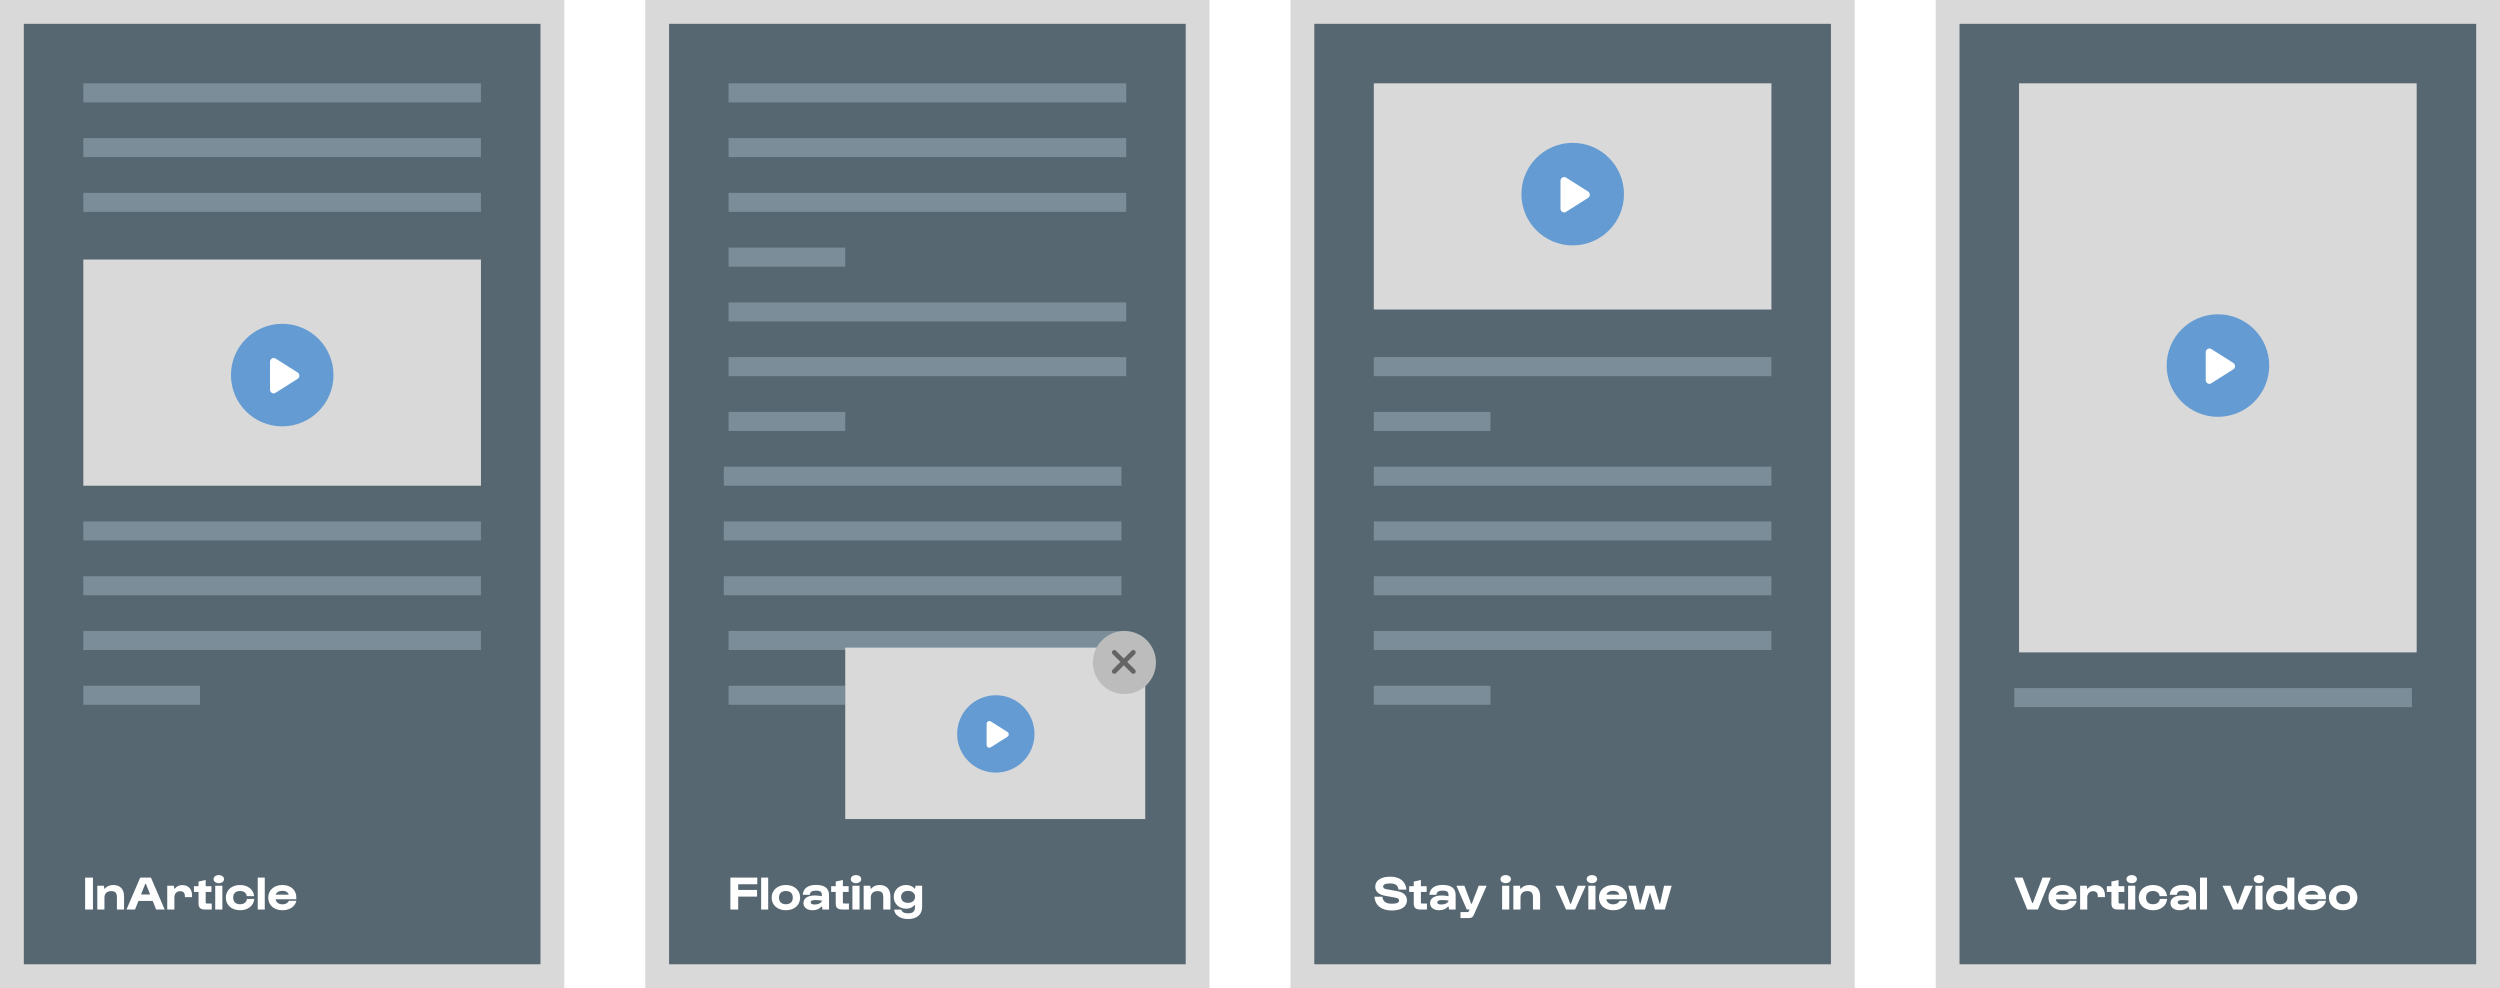 <?xml version="1.0" encoding="UTF-8"?>
<svg xmlns="http://www.w3.org/2000/svg" width="1050" height="415" viewBox="0 0 1050 415" fill="none">
  <rect x="5" y="5" width="227" height="405" fill="#576771" stroke="#D9D9D9" stroke-width="10"></rect>
  <rect x="35" y="109" width="167" height="95" fill="#D9D9D9"></rect>
  <rect width="167" height="8" transform="matrix(1 0 0 -1 35 89)" fill="#7A8D99"></rect>
  <rect width="167" height="8" transform="matrix(1 0 0 -1 35 66)" fill="#7A8D99"></rect>
  <rect width="167" height="8" transform="matrix(1 0 0 -1 35 43)" fill="#7A8D99"></rect>
  <rect width="167" height="8" transform="matrix(1 0 0 -1 35 273)" fill="#7A8D99"></rect>
  <rect width="49" height="8" transform="matrix(1 0 0 -1 35 296)" fill="#7A8D99"></rect>
  <rect width="167" height="8" transform="matrix(1 0 0 -1 35 250)" fill="#7A8D99"></rect>
  <rect width="167" height="8" transform="matrix(1 0 0 -1 35 227)" fill="#7A8D99"></rect>
  <circle cx="118.534" cy="157.534" r="21.534" fill="#649BD2"></circle>
  <path d="M124.976 156.431C125.434 156.723 125.713 157.238 125.713 157.792C125.713 158.347 125.434 158.861 124.976 159.123L115.747 164.966C115.273 165.294 114.678 165.308 114.193 165.025C113.708 164.743 113.407 164.212 113.407 163.635V151.95C113.407 151.374 113.708 150.842 114.193 150.56C114.678 150.278 115.273 150.29 115.747 150.59L124.976 156.431Z" fill="white"></path>
  <path d="M39.04 382V368.6H35.76V382H39.04ZM43.865 382V377C43.865 375.2 44.985 374.26 46.705 374.26C48.565 374.26 49.105 375.12 49.105 376.98V382H52.105V376.54C52.105 373.26 50.305 371.7 47.505 371.7C45.925 371.7 44.705 372.38 44.025 373.26H43.825L43.625 372H40.865V382H43.865ZM56.705 382L58.145 378.4H64.145L65.585 382H69.165L63.405 368.6H58.885L53.125 382H56.705ZM61.005 371.24H61.285L63.065 375.68H59.225L61.005 371.24ZM73.239 382V376.88C73.239 375.4 74.159 374.3 75.659 374.3C76.999 374.3 77.659 375 77.659 376.34V376.8H80.659V375.96C80.659 373.52 79.179 371.74 76.579 371.74C75.059 371.74 74.079 372.4 73.399 373.26H73.199L72.999 372H70.239V382H73.239ZM83.386 374.6V379.36C83.386 381.32 84.166 382 86.266 382H88.926V379.48H86.966C86.526 379.48 86.386 379.36 86.386 378.92V374.6H88.806V372.2H86.386V369.6L83.386 370.26V372.2H81.466V374.6H83.386ZM89.694 369.24C89.694 370.2 90.614 370.94 91.894 370.94C93.174 370.94 94.094 370.2 94.094 369.24C94.094 368.28 93.174 367.54 91.894 367.54C90.614 367.54 89.694 368.28 89.694 369.24ZM93.394 372H90.394V382H93.394V372ZM94.851 377C94.851 380.14 97.311 382.3 100.831 382.3C104.171 382.3 106.591 380.36 106.791 377.54H103.711C103.551 378.94 102.511 379.78 100.831 379.78C98.971 379.78 97.931 378.76 97.931 377C97.931 375.24 98.971 374.22 100.831 374.22C102.431 374.22 103.451 375.02 103.651 376.38H106.731C106.491 373.62 104.091 371.7 100.831 371.7C97.311 371.7 94.851 373.86 94.851 377ZM111.205 368.6H108.245V382H111.205V368.6ZM112.662 377C112.662 380.16 115.082 382.3 118.622 382.3C121.702 382.3 123.942 380.72 124.502 378.34H121.322C120.922 379.26 120.002 379.82 118.622 379.82C117.062 379.82 115.962 378.98 115.742 377.68H124.442C124.742 374 122.282 371.7 118.602 371.7C115.102 371.7 112.662 373.84 112.662 377ZM115.822 375.76C116.022 374.76 117.262 374.14 118.642 374.14C120.022 374.14 121.022 374.76 121.222 375.76H115.822Z" fill="white"></path>
  <rect x="276" y="5" width="227" height="405" fill="#576771" stroke="#D9D9D9" stroke-width="10"></rect>
  <rect width="167" height="8" transform="matrix(1 0 0 -1 306 89)" fill="#7A8D99"></rect>
  <rect width="167" height="8" transform="matrix(1 0 0 -1 306 66)" fill="#7A8D99"></rect>
  <rect width="167" height="8" transform="matrix(1 0 0 -1 306 43)" fill="#7A8D99"></rect>
  <rect width="167" height="8" transform="matrix(1 0 0 -1 306 158)" fill="#7A8D99"></rect>
  <rect width="167" height="8" transform="matrix(1 0 0 -1 306 135)" fill="#7A8D99"></rect>
  <rect width="49" height="8" transform="matrix(1 0 0 -1 306 112)" fill="#7A8D99"></rect>
  <rect width="49" height="8" transform="matrix(1 0 0 -1 306 181)" fill="#7A8D99"></rect>
  <rect width="167" height="8" transform="matrix(1 0 0 -1 306 273)" fill="#7A8D99"></rect>
  <rect width="49" height="8" transform="matrix(1 0 0 -1 306 296)" fill="#7A8D99"></rect>
  <rect width="167" height="8" transform="matrix(1 0 0 -1 304 250)" fill="#7A8D99"></rect>
  <rect width="167" height="8" transform="matrix(1 0 0 -1 304 227)" fill="#7A8D99"></rect>
  <rect width="167" height="8" transform="matrix(1 0 0 -1 304 204)" fill="#7A8D99"></rect>
  <g filter="url(#filter0_d_211_1106)">
    <rect x="355" y="272" width="126" height="72" fill="#D9D9D9"></rect>
    <circle cx="418.247" cy="308.247" r="16.247" fill="#649BD2"></circle>
    <path d="M423.107 307.415C423.453 307.636 423.663 308.024 423.663 308.442C423.663 308.86 423.453 309.248 423.107 309.446L416.145 313.854C415.786 314.102 415.338 314.112 414.972 313.899C414.606 313.687 414.379 313.286 414.379 312.85V304.034C414.379 303.599 414.606 303.198 414.972 302.985C415.338 302.773 415.786 302.781 416.145 303.008L423.107 307.415Z" fill="white"></path>
    <circle cx="472.247" cy="278.247" r="13.248" fill="#BCBCBC"></circle>
    <path d="M476.704 274.708C477.094 274.317 477.094 273.683 476.704 273.293C476.314 272.902 475.68 272.902 475.289 273.293L472 276.585L468.708 273.296C468.317 272.906 467.683 272.906 467.293 273.296C466.902 273.686 466.902 274.32 467.293 274.711L470.585 278L467.296 281.292C466.906 281.683 466.906 282.317 467.296 282.707C467.686 283.098 468.32 283.098 468.711 282.707L472 279.415L475.292 282.704C475.683 283.094 476.317 283.094 476.707 282.704C477.098 282.314 477.098 281.68 476.707 281.289L473.415 278L476.704 274.708Z" fill="#646464"></path>
  </g>
  <path d="M310.04 382V376.56H317.96V373.76H310.04V371.4H318.06V368.6H306.76V382H310.04ZM322.637 368.6H319.677V382H322.637V368.6ZM324.095 377C324.095 380.14 326.555 382.3 330.075 382.3C333.595 382.3 336.055 380.14 336.055 377C336.055 373.86 333.595 371.7 330.075 371.7C326.555 371.7 324.095 373.86 324.095 377ZM327.175 377C327.175 375.24 328.215 374.22 330.075 374.22C331.935 374.22 332.975 375.24 332.975 377C332.975 378.76 331.935 379.78 330.075 379.78C328.215 379.78 327.175 378.76 327.175 377ZM340.108 375.82C340.228 374.64 340.988 374.06 342.708 374.06C344.588 374.06 345.188 374.62 345.188 375.92V376.4C344.288 376.22 343.268 376.1 342.228 376.1C339.308 376.1 337.448 377.28 337.448 379.28C337.448 381.18 339.008 382.3 341.308 382.3C342.948 382.3 344.208 381.7 345.028 380.74H345.228L345.428 382H348.188V375.94C348.188 373.08 346.328 371.66 342.708 371.66C339.268 371.66 337.348 373.2 337.148 375.82H340.108ZM340.488 378.98C340.488 378.34 341.148 378.02 342.428 378.02C343.348 378.02 344.368 378.1 345.268 378.26C344.928 379.28 343.688 379.9 342.148 379.9C341.148 379.9 340.488 379.64 340.488 378.98ZM351.007 374.6V379.36C351.007 381.32 351.787 382 353.887 382H356.547V379.48H354.587C354.147 379.48 354.007 379.36 354.007 378.92V374.6H356.427V372.2H354.007V369.6L351.007 370.26V372.2H349.087V374.6H351.007ZM357.315 369.24C357.315 370.2 358.235 370.94 359.515 370.94C360.795 370.94 361.715 370.2 361.715 369.24C361.715 368.28 360.795 367.54 359.515 367.54C358.235 367.54 357.315 368.28 357.315 369.24ZM361.015 372H358.015V382H361.015V372ZM365.732 382V377C365.732 375.2 366.852 374.26 368.572 374.26C370.432 374.26 370.972 375.12 370.972 376.98V382H373.972V376.54C373.972 373.26 372.172 371.7 369.372 371.7C367.792 371.7 366.572 372.38 365.892 373.26H365.692L365.492 372H362.732V382H365.732ZM375.372 376.68C375.372 379.62 377.652 381.66 380.552 381.66C382.212 381.66 383.412 381 384.092 380.14H384.292V380.98C384.292 382.82 383.412 383.6 381.372 383.6C379.712 383.6 378.732 383 378.532 382.04H375.532C375.752 384.38 378.152 386 381.372 386C385.052 386 387.292 384.12 387.292 380.98V372H384.532L384.332 373.22H384.132C383.452 372.36 382.212 371.7 380.552 371.7C377.652 371.7 375.372 373.74 375.372 376.68ZM378.452 376.68C378.452 375.2 379.492 374.16 381.392 374.16C383.292 374.16 384.332 375.32 384.332 376.68C384.332 378.04 383.292 379.2 381.392 379.2C379.492 379.2 378.452 378.16 378.452 376.68Z" fill="white"></path>
  <rect x="547" y="5" width="227" height="405" fill="#576771" stroke="#D9D9D9" stroke-width="10"></rect>
  <rect width="167" height="8" transform="matrix(1 0 0 -1 577 158)" fill="#7A8D99"></rect>
  <rect width="49" height="8" transform="matrix(1 0 0 -1 577 181)" fill="#7A8D99"></rect>
  <rect width="167" height="8" transform="matrix(1 0 0 -1 577 273)" fill="#7A8D99"></rect>
  <rect width="49" height="8" transform="matrix(1 0 0 -1 577 296)" fill="#7A8D99"></rect>
  <rect width="167" height="8" transform="matrix(1 0 0 -1 577 250)" fill="#7A8D99"></rect>
  <rect width="167" height="8" transform="matrix(1 0 0 -1 577 227)" fill="#7A8D99"></rect>
  <rect width="167" height="8" transform="matrix(1 0 0 -1 577 204)" fill="#7A8D99"></rect>
  <path d="M577.26 376.64C577.54 380.28 580.18 382.4 584.54 382.4C588.5 382.4 590.92 380.86 590.92 378.16C590.92 376.04 589.48 374.74 586.74 374.26L582.38 373.48C581.3 373.28 580.94 373 580.92 372.36C580.94 371.52 581.78 371.04 583.88 371.04C586.06 371.04 587.18 371.86 587.34 373.64H590.7C590.46 370.24 587.94 368.2 583.88 368.2C580.06 368.2 577.6 369.8 577.6 372.4C577.6 374.48 579.14 375.76 581.78 376.24L586.08 377.02C587.28 377.24 587.6 377.58 587.6 378.24C587.6 379.1 586.7 379.56 584.54 379.56C582.06 379.56 580.82 378.66 580.62 376.64H577.26ZM593.775 374.6V379.36C593.775 381.32 594.555 382 596.655 382H599.315V379.48H597.355C596.915 379.48 596.775 379.36 596.775 378.92V374.6H599.195V372.2H596.775V369.6L593.775 370.26V372.2H591.855V374.6H593.775ZM603.287 375.82C603.407 374.64 604.167 374.06 605.887 374.06C607.767 374.06 608.367 374.62 608.367 375.92V376.4C607.467 376.22 606.447 376.1 605.407 376.1C602.487 376.1 600.627 377.28 600.627 379.28C600.627 381.18 602.187 382.3 604.487 382.3C606.127 382.3 607.387 381.7 608.207 380.74H608.407L608.607 382H611.367V375.94C611.367 373.08 609.507 371.66 605.887 371.66C602.447 371.66 600.527 373.2 600.327 375.82H603.287ZM603.667 378.98C603.667 378.34 604.327 378.02 605.607 378.02C606.527 378.02 607.547 378.1 608.447 378.26C608.107 379.28 606.867 379.9 605.327 379.9C604.327 379.9 603.667 379.64 603.667 378.98ZM616.057 382H617.217L616.997 382.54C616.817 383 616.717 383.08 616.077 383.08H613.397V385.6H616.677C618.157 385.6 618.557 385.28 619.137 383.96L624.397 372H621.057L618.157 379.56H617.877L615.037 372H611.697L616.057 382ZM630.19 369.24C630.19 370.2 631.11 370.94 632.39 370.94C633.67 370.94 634.59 370.2 634.59 369.24C634.59 368.28 633.67 367.54 632.39 367.54C631.11 367.54 630.19 368.28 630.19 369.24ZM633.89 372H630.89V382H633.89V372ZM638.607 382V377C638.607 375.2 639.727 374.26 641.447 374.26C643.307 374.26 643.847 375.12 643.847 376.98V382H646.847V376.54C646.847 373.26 645.047 371.7 642.247 371.7C640.667 371.7 639.447 372.38 638.767 373.26H638.567L638.367 372H635.607V382H638.607ZM657.747 382H661.547L666.007 372H662.667L659.787 379.56H659.507L656.627 372H653.287L657.747 382ZM666.4 369.24C666.4 370.2 667.32 370.94 668.6 370.94C669.88 370.94 670.8 370.2 670.8 369.24C670.8 368.28 669.88 367.54 668.6 367.54C667.32 367.54 666.4 368.28 666.4 369.24ZM670.1 372H667.1V382H670.1V372ZM671.556 377C671.556 380.16 673.976 382.3 677.516 382.3C680.596 382.3 682.836 380.72 683.396 378.34H680.216C679.816 379.26 678.896 379.82 677.516 379.82C675.956 379.82 674.856 378.98 674.636 377.68H683.336C683.636 374 681.176 371.7 677.496 371.7C673.996 371.7 671.556 373.84 671.556 377ZM674.716 375.76C674.916 374.76 676.156 374.14 677.536 374.14C678.916 374.14 679.916 374.76 680.116 375.76H674.716ZM686.722 382H690.882L692.982 374.9L695.082 382H699.242L702.102 372H698.922L697.222 379.56H697.022L694.842 372H691.122L688.942 379.56H688.742L687.042 372H683.862L686.722 382Z" fill="white"></path>
  <rect x="577" y="35" width="167" height="95" fill="#D9D9D9"></rect>
  <circle cx="660.534" cy="81.534" r="21.534" fill="#649BD2"></circle>
  <path d="M666.976 80.431C667.434 80.723 667.713 81.238 667.713 81.792C667.713 82.347 667.434 82.861 666.976 83.123L657.747 88.966C657.273 89.294 656.678 89.308 656.193 89.025C655.708 88.743 655.407 88.212 655.407 87.635V75.95C655.407 75.374 655.708 74.842 656.193 74.56C656.678 74.278 657.273 74.29 657.747 74.59L666.976 80.431Z" fill="white"></path>
  <rect x="818" y="5" width="227" height="405" fill="#576771" stroke="#D9D9D9" stroke-width="10"></rect>
  <rect width="167" height="8" transform="matrix(1 0 0 -1 846 297)" fill="#7A8D99"></rect>
  <path d="M851.44 382H855.92L861.34 368.6H857.86L853.82 379.28H853.54L849.5 368.6H846.02L851.44 382ZM860.355 377C860.355 380.16 862.775 382.3 866.315 382.3C869.395 382.3 871.635 380.72 872.195 378.34H869.015C868.615 379.26 867.695 379.82 866.315 379.82C864.755 379.82 863.655 378.98 863.435 377.68H872.135C872.435 374 869.975 371.7 866.295 371.7C862.795 371.7 860.355 373.84 860.355 377ZM863.515 375.76C863.715 374.76 864.955 374.14 866.335 374.14C867.715 374.14 868.715 374.76 868.915 375.76H863.515ZM876.651 382V376.88C876.651 375.4 877.571 374.3 879.071 374.3C880.411 374.3 881.071 375 881.071 376.34V376.8H884.071V375.96C884.071 373.52 882.591 371.74 879.991 371.74C878.471 371.74 877.491 372.4 876.811 373.26H876.611L876.411 372H873.651V382H876.651ZM886.798 374.6V379.36C886.798 381.32 887.578 382 889.678 382H892.338V379.48H890.378C889.938 379.48 889.798 379.36 889.798 378.92V374.6H892.218V372.2H889.798V369.6L886.798 370.26V372.2H884.878V374.6H886.798ZM893.107 369.24C893.107 370.2 894.027 370.94 895.307 370.94C896.587 370.94 897.507 370.2 897.507 369.24C897.507 368.28 896.587 367.54 895.307 367.54C894.027 367.54 893.107 368.28 893.107 369.24ZM896.807 372H893.807V382H896.807V372ZM898.263 377C898.263 380.14 900.723 382.3 904.243 382.3C907.583 382.3 910.003 380.36 910.203 377.54H907.123C906.963 378.94 905.923 379.78 904.243 379.78C902.383 379.78 901.343 378.76 901.343 377C901.343 375.24 902.383 374.22 904.243 374.22C905.843 374.22 906.863 375.02 907.063 376.38H910.143C909.903 373.62 907.503 371.7 904.243 371.7C900.723 371.7 898.263 373.86 898.263 377ZM914.258 375.82C914.378 374.64 915.138 374.06 916.858 374.06C918.738 374.06 919.338 374.62 919.338 375.92V376.4C918.438 376.22 917.418 376.1 916.378 376.1C913.458 376.1 911.598 377.28 911.598 379.28C911.598 381.18 913.158 382.3 915.458 382.3C917.098 382.3 918.358 381.7 919.178 380.74H919.378L919.578 382H922.338V375.94C922.338 373.08 920.478 371.66 916.858 371.66C913.418 371.66 911.498 373.2 911.298 375.82H914.258ZM914.638 378.98C914.638 378.34 915.298 378.02 916.578 378.02C917.498 378.02 918.518 378.1 919.418 378.26C919.078 379.28 917.838 379.9 916.298 379.9C915.298 379.9 914.638 379.64 914.638 378.98ZM926.951 368.6H923.991V382H926.951V368.6ZM937.909 382H941.709L946.169 372H942.829L939.949 379.56H939.669L936.789 372H933.449L937.909 382ZM946.562 369.24C946.562 370.2 947.482 370.94 948.762 370.94C950.042 370.94 950.962 370.2 950.962 369.24C950.962 368.28 950.042 367.54 948.762 367.54C947.482 367.54 946.562 368.28 946.562 369.24ZM950.262 372H947.262V382H950.262V372ZM963.638 368.6H960.638V373.22H960.438C959.758 372.36 958.558 371.7 956.898 371.7C953.998 371.7 951.718 373.84 951.718 377C951.718 380.16 953.998 382.3 956.898 382.3C958.558 382.3 959.798 381.64 960.478 380.78H960.678L960.878 382H963.638V368.6ZM960.698 377C960.698 378.64 959.638 379.78 957.738 379.78C955.838 379.78 954.778 378.76 954.778 377C954.778 375.24 955.838 374.22 957.738 374.22C959.638 374.22 960.698 375.36 960.698 377ZM965.106 377C965.106 380.16 967.526 382.3 971.066 382.3C974.146 382.3 976.386 380.72 976.946 378.34H973.766C973.366 379.26 972.446 379.82 971.066 379.82C969.506 379.82 968.406 378.98 968.186 377.68H976.886C977.186 374 974.726 371.7 971.046 371.7C967.546 371.7 965.106 373.84 965.106 377ZM968.266 375.76C968.466 374.76 969.706 374.14 971.086 374.14C972.466 374.14 973.466 374.76 973.666 375.76H968.266ZM978.143 377C978.143 380.14 980.603 382.3 984.123 382.3C987.643 382.3 990.103 380.14 990.103 377C990.103 373.86 987.643 371.7 984.123 371.7C980.603 371.7 978.143 373.86 978.143 377ZM981.223 377C981.223 375.24 982.263 374.22 984.123 374.22C985.983 374.22 987.023 375.24 987.023 377C987.023 378.76 985.983 379.78 984.123 379.78C982.263 379.78 981.223 378.76 981.223 377Z" fill="white"></path>
  <rect x="848" y="35" width="167" height="239" fill="#D9D9D9"></rect>
  <circle cx="931.534" cy="153.534" r="21.534" fill="#649BD2"></circle>
  <path d="M937.976 152.431C938.434 152.723 938.713 153.238 938.713 153.792C938.713 154.347 938.434 154.861 937.976 155.123L928.747 160.966C928.273 161.294 927.678 161.308 927.193 161.025C926.708 160.743 926.407 160.212 926.407 159.635V147.95C926.407 147.374 926.708 146.842 927.193 146.56C927.678 146.278 928.273 146.29 928.747 146.59L937.976 152.431Z" fill="white"></path>
  <defs>
    <filter id="filter0_d_211_1106" x="345" y="255" width="150.495" height="99" color-interpolation-filters="sRGB">
      <feFlood flood-opacity="0" result="BackgroundImageFix"></feFlood>
      <feColorMatrix in="SourceAlpha" type="matrix" values="0 0 0 0 0 0 0 0 0 0 0 0 0 0 0 0 0 0 127 0" result="hardAlpha"></feColorMatrix>
      <feOffset></feOffset>
      <feGaussianBlur stdDeviation="5"></feGaussianBlur>
      <feComposite in2="hardAlpha" operator="out"></feComposite>
      <feColorMatrix type="matrix" values="0 0 0 0 0 0 0 0 0 0 0 0 0 0 0 0 0 0 0.25 0"></feColorMatrix>
      <feBlend mode="normal" in2="BackgroundImageFix" result="effect1_dropShadow_211_1106"></feBlend>
      <feBlend mode="normal" in="SourceGraphic" in2="effect1_dropShadow_211_1106" result="shape"></feBlend>
    </filter>
  </defs>
</svg>

